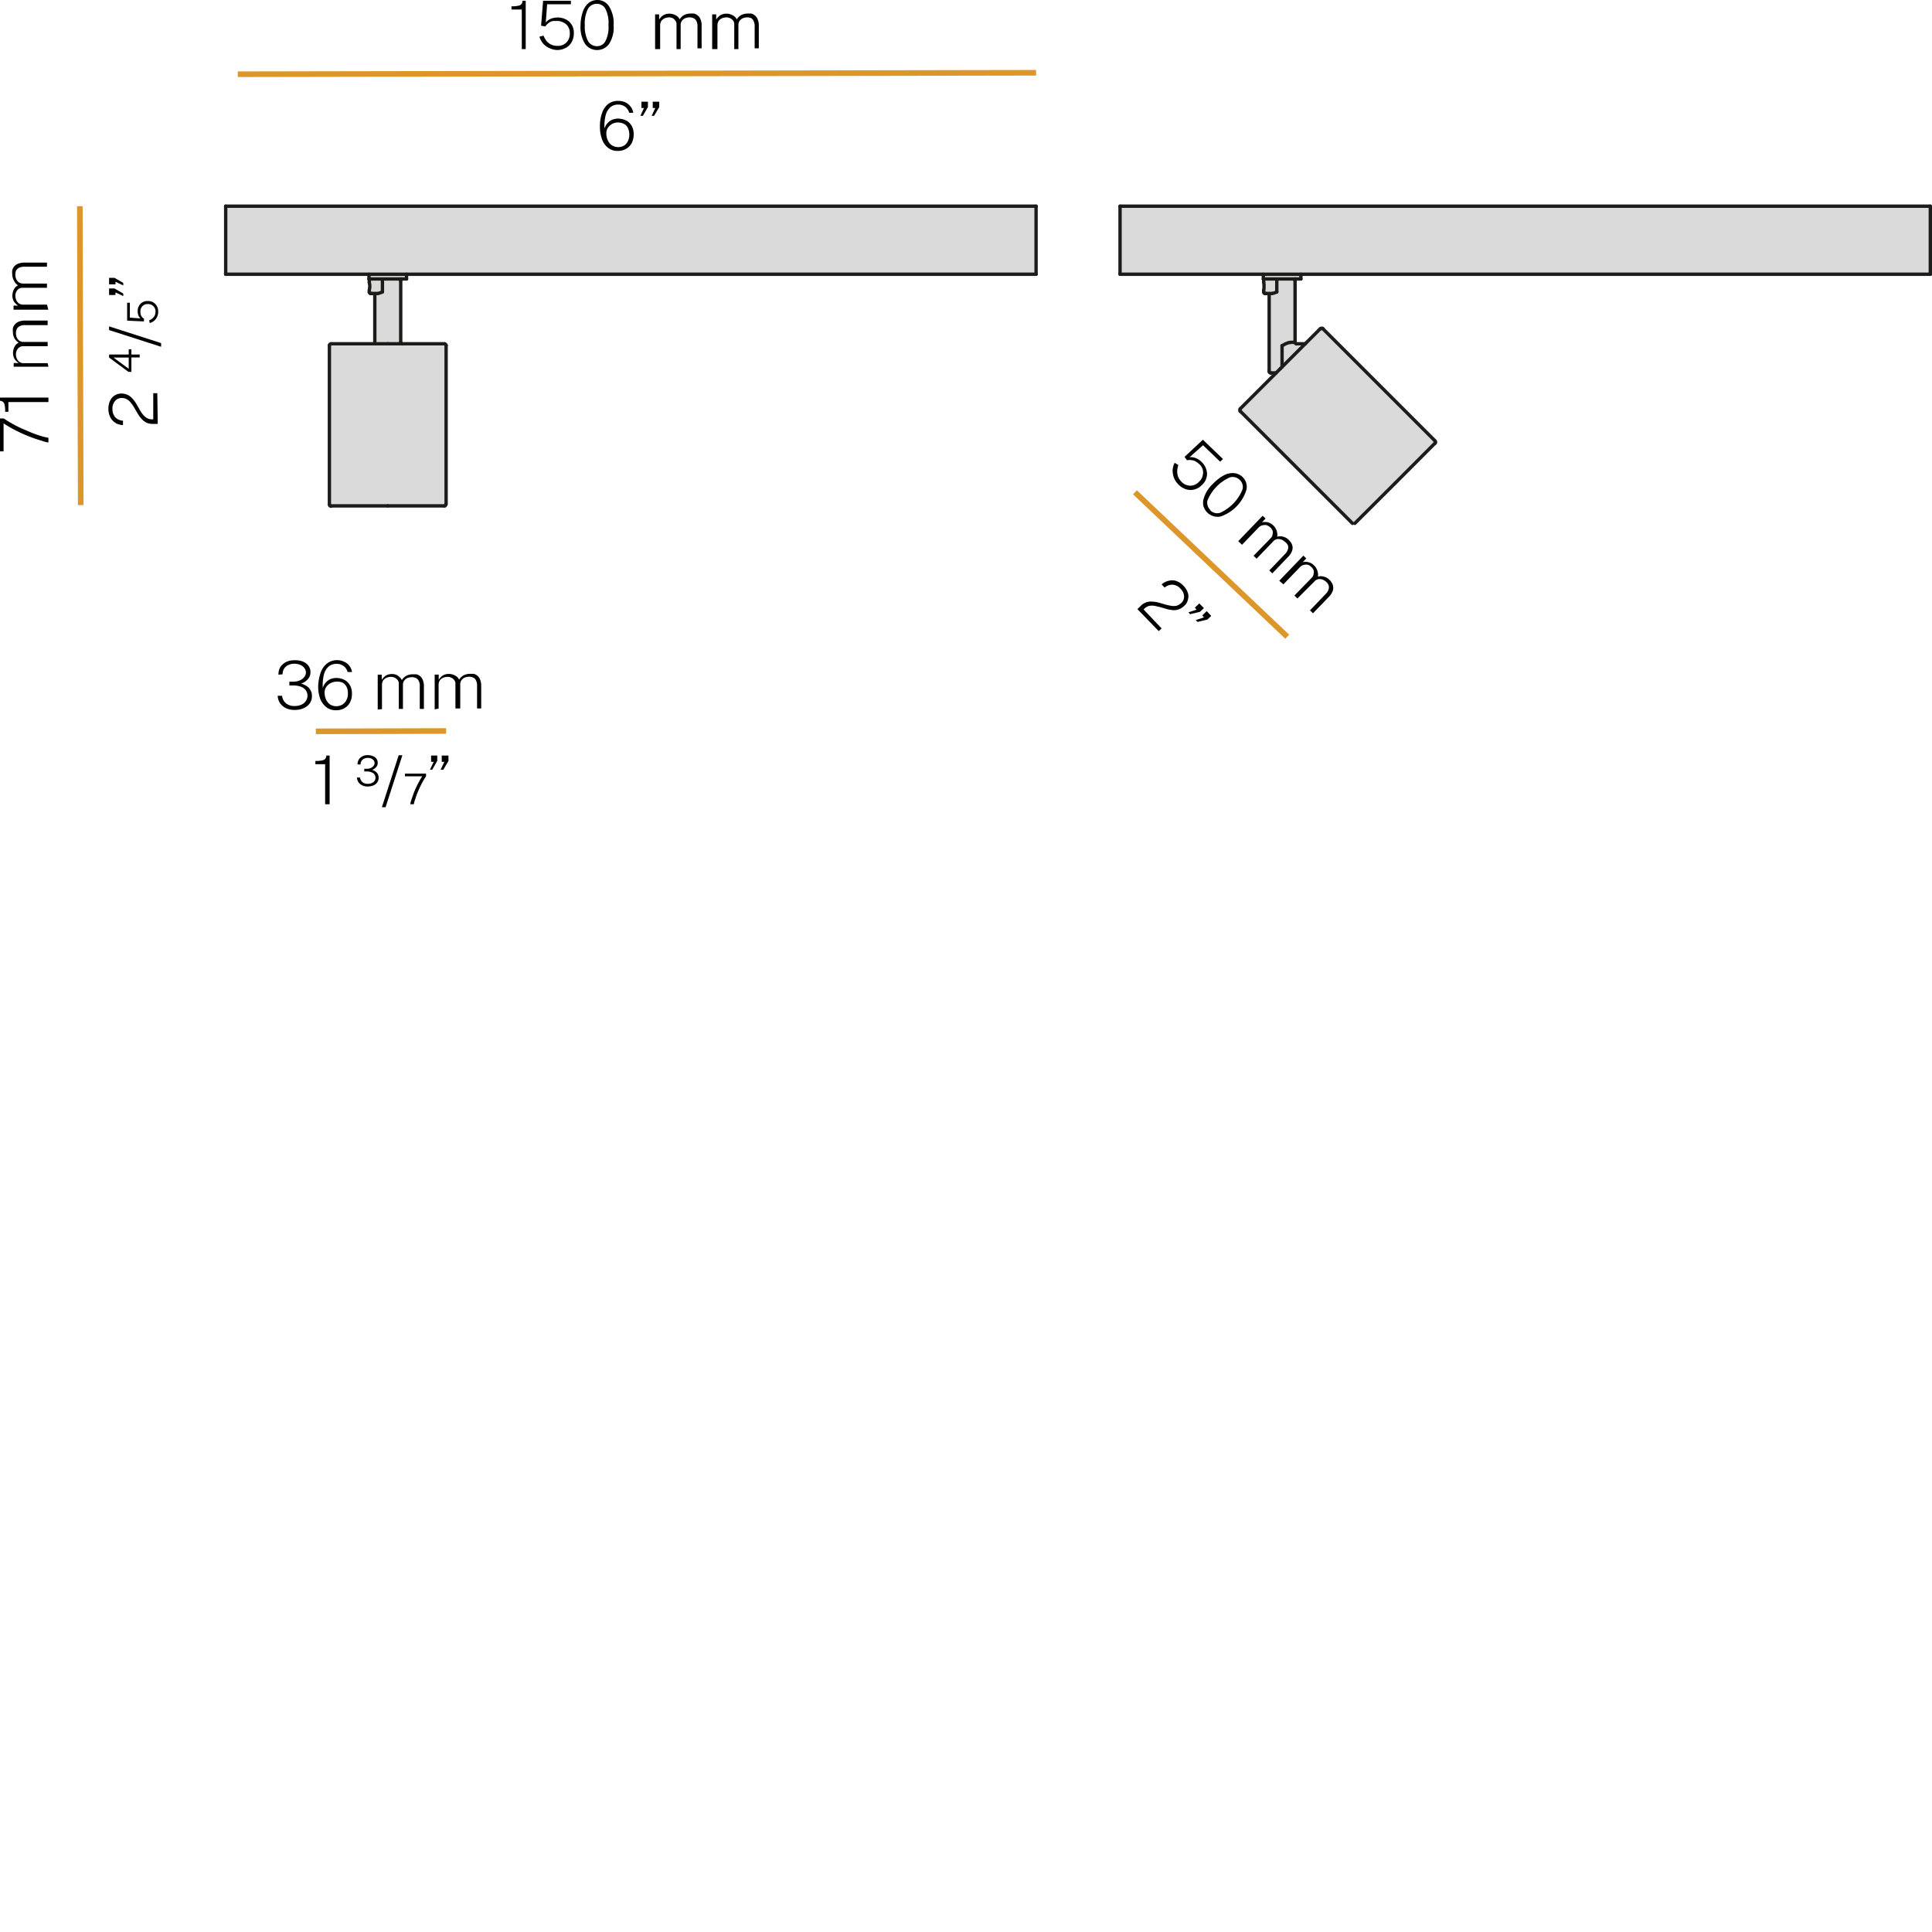 <svg id="Livello_1" data-name="Livello 1" xmlns="http://www.w3.org/2000/svg" viewBox="0 0 172.32 172.32"><defs><style>.cls-1{fill:#010101;}.cls-2,.cls-4{fill:none;}.cls-2{stroke:#dd962a;stroke-width:0.5px;}.cls-3{fill:#dadada;}.cls-4{stroke:#1c1c1b;stroke-linecap:round;stroke-linejoin:round;stroke-width:0.3px;}</style></defs><title>Tavola disegno 1</title><path class="cls-1" d="M107.29,39.22l1.79,1.72-.25.24-1.53-1.47-1.2,1.07a1.15,1.15,0,0,1,.58.09,1.58,1.58,0,0,1,.5.34,1.49,1.49,0,0,1,.39.6,1.23,1.23,0,0,1,.06.71,1.29,1.29,0,0,1-.39.7,1.52,1.52,0,0,1-.68.43,1.33,1.33,0,0,1-.74,0,1.69,1.69,0,0,1-.7-.42,1.94,1.94,0,0,1-.41-.6,2,2,0,0,1-.12-.68,1.6,1.6,0,0,1,.18-.67l.33.19A2,2,0,0,0,105,42a1.29,1.29,0,0,0,.08.52,1.33,1.33,0,0,0,.31.46,1.1,1.1,0,0,0,.79.34,1.08,1.08,0,0,0,.8-.39,1,1,0,0,0,.29-.52,1,1,0,0,0,0-.54,1,1,0,0,0-.29-.46,1.7,1.7,0,0,0-.3-.23,1,1,0,0,0-.34-.13,1.24,1.24,0,0,0-.47,0h0l-.22-.3Z"/><path class="cls-1" d="M110.8,42.52a1.22,1.22,0,0,1,.38,1.14,3.65,3.65,0,0,1-2.32,2.41,1.32,1.32,0,0,1-1.54-1,1.62,1.62,0,0,1,0-.44,2.87,2.87,0,0,1,.87-1.48,3.93,3.93,0,0,1,1-.77,1.64,1.64,0,0,1,.89-.18A1.25,1.25,0,0,1,110.8,42.52Zm-2.85,3a.86.86,0,0,0,.87.22,3.88,3.88,0,0,0,2-2.08.85.85,0,0,0-.25-.86.89.89,0,0,0-.88-.22,3.82,3.82,0,0,0-2,2.08.89.89,0,0,0,.26.82Z"/><path class="cls-1" d="M110.44,48.27,112.62,46l.26.25-.32.33a1.34,1.34,0,0,1,.49,0,1,1,0,0,1,.52.29.89.89,0,0,1,.22.29,1.12,1.12,0,0,1,.12.35.73.73,0,0,1,0,.36,1,1,0,0,1,.54,0,1.05,1.05,0,0,1,.5.29,1.26,1.26,0,0,1,.21.26.81.81,0,0,1,.06.77,1.49,1.49,0,0,1-.34.49l-1.4,1.46-.27-.26,1.38-1.44a1,1,0,0,0,.28-.44.56.56,0,0,0,0-.36.72.72,0,0,0-.25-.3,1,1,0,0,0-.3-.2.8.8,0,0,0-.38-.06.62.62,0,0,0-.39.22l-1.47,1.53-.27-.26L113.34,48a.52.52,0,0,0,.16-.33.57.57,0,0,0,0-.34.67.67,0,0,0-.19-.28,1.1,1.1,0,0,0-.31-.2.81.81,0,0,0-.38,0,.69.69,0,0,0-.37.21l-1.47,1.53Z"/><path class="cls-1" d="M114.1,51.8l2.15-2.24.26.25-.32.33a1,1,0,0,1,.49,0,1,1,0,0,1,.52.29.89.89,0,0,1,.22.29,1.12,1.12,0,0,1,.12.35.73.73,0,0,1,0,.36,1,1,0,0,1,.54,0,1.05,1.05,0,0,1,.5.29,1.09,1.09,0,0,1,.21.27.77.77,0,0,1,.12.35.76.76,0,0,1-.06.42,1.49,1.49,0,0,1-.34.49l-1.4,1.45-.27-.26L118.22,53a1,1,0,0,0,.28-.44.55.55,0,0,0,0-.36.72.72,0,0,0-.2-.29,1,1,0,0,0-.3-.2.8.8,0,0,0-.38-.06.62.62,0,0,0-.39.22l-1.51,1.51-.27-.26L117,51.53a.52.52,0,0,0,.16-.33.57.57,0,0,0,0-.34.67.67,0,0,0-.19-.28,1,1,0,0,0-.28-.2.81.81,0,0,0-.38,0,.69.69,0,0,0-.37.21l-1.47,1.53Z"/><line class="cls-2" x1="114.81" y1="56.79" x2="101.23" y2="43.91"/><line class="cls-2" x1="7.12" y1="18.39" x2="7.2" y2="45.05"/><path class="cls-1" d="M46.54,4.38V.85h-.92V.56a2.47,2.47,0,0,0,.61-.05.44.44,0,0,0,.29-.16A.4.4,0,0,0,46.6.07h.29V4.38Z"/><path class="cls-1" d="M48.44.07h2.48V.38H48.8L48.68,2a1.24,1.24,0,0,1,.48-.34,1.8,1.8,0,0,1,.6-.1,1.62,1.62,0,0,1,.69.16,1.27,1.27,0,0,1,.53.47,1.29,1.29,0,0,1,.2.78,1.53,1.53,0,0,1-.19.78,1.27,1.27,0,0,1-.53.52,1.58,1.58,0,0,1-.8.19A1.78,1.78,0,0,1,49,4.29a1.59,1.59,0,0,1-.56-.41,1.72,1.72,0,0,1-.33-.61l.37-.09a1.87,1.87,0,0,0,.27.48,1.18,1.18,0,0,0,.42.32,1.27,1.27,0,0,0,.54.11,1.05,1.05,0,0,0,.81-.3,1.1,1.1,0,0,0,.3-.84,1,1,0,0,0-.15-.57A.93.93,0,0,0,50.23,2a1.07,1.07,0,0,0-.53-.13h-.37A1.11,1.11,0,0,0,49,2a1.8,1.8,0,0,0-.37.36h0l-.37-.07Z"/><path class="cls-1" d="M53.25,0a1.23,1.23,0,0,1,1.07.56,2.83,2.83,0,0,1,.41,1.68,2.72,2.72,0,0,1-.4,1.67,1.32,1.32,0,0,1-1.84.31,1.52,1.52,0,0,1-.31-.31,2.86,2.86,0,0,1-.4-1.67A3.79,3.79,0,0,1,52,1a1.7,1.7,0,0,1,.52-.75A1.28,1.28,0,0,1,53.25,0Zm0,4.12A.84.84,0,0,0,54,3.67a2.72,2.72,0,0,0,.27-1.43A2.8,2.8,0,0,0,54,.79a.86.86,0,0,0-.78-.45.9.9,0,0,0-.78.45,2.9,2.9,0,0,0-.28,1.45,2.83,2.83,0,0,0,.29,1.43.91.91,0,0,0,.79.45Z"/><path class="cls-1" d="M58.43,4.38V1.28h.36v.46a1.3,1.3,0,0,1,.34-.36,1,1,0,0,1,.58-.16,1,1,0,0,1,.36.06,1,1,0,0,1,.33.17.6.6,0,0,1,.22.28A1.09,1.09,0,0,1,61,1.35a1.25,1.25,0,0,1,.56-.14,1.93,1.93,0,0,1,.34,0,.74.74,0,0,1,.33.17.73.73,0,0,1,.25.35,1.29,1.29,0,0,1,.1.58v2h-.37V2.38a1,1,0,0,0-.1-.51.49.49,0,0,0-.26-.25.84.84,0,0,0-.35-.07,1.07,1.07,0,0,0-.35.06.74.74,0,0,0-.31.22.66.66,0,0,0-.13.43V4.38h-.37V2.18a.49.49,0,0,0-.11-.35A.71.71,0,0,0,60,1.62a.72.72,0,0,0-.33-.07,1.15,1.15,0,0,0-.36.07.79.79,0,0,0-.31.23.73.73,0,0,0-.12.41V4.38Z"/><path class="cls-1" d="M63.52,4.38V1.28h.36v.46a1.3,1.3,0,0,1,.34-.36,1,1,0,0,1,.58-.16,1,1,0,0,1,.36.06,1.29,1.29,0,0,1,.33.17.67.67,0,0,1,.22.28,1.09,1.09,0,0,1,.39-.38,1.25,1.25,0,0,1,.56-.14,1.93,1.93,0,0,1,.34,0,.74.74,0,0,1,.33.17.73.73,0,0,1,.25.35,1.29,1.29,0,0,1,.1.58v2h-.37V2.38a1,1,0,0,0-.1-.51A.49.49,0,0,0,67,1.62a.84.84,0,0,0-.35-.07,1.07,1.07,0,0,0-.35.06.74.74,0,0,0-.31.22.66.66,0,0,0-.13.43V4.38h-.37V2.18a.49.49,0,0,0-.11-.35.71.71,0,0,0-.27-.21.72.72,0,0,0-.33-.07,1.15,1.15,0,0,0-.36.07.79.79,0,0,0-.31.23.73.73,0,0,0-.12.41V4.38Z"/><path class="cls-1" d="M0,40.26V37.32H.33q.39.26.78.48c.29.16.58.31.88.44l.89.38c.3.11.57.21.81.28s.42.11.63.15v.41c-.2,0-.46-.11-.77-.2s-.64-.21-1-.35-.73-.31-1.11-.5a10.5,10.5,0,0,1-1.12-.65v2.5Z"/><path class="cls-1" d="M4.32,35.86H.75v.87H.46a2.51,2.51,0,0,0-.05-.61A.41.41,0,0,0,0,35.75v-.29H4.32Z"/><path class="cls-1" d="M4.32,32.71H1.22v-.33h.46a1.26,1.26,0,0,1-.36-.33,1.06,1.06,0,0,1-.16-.58,1.51,1.51,0,0,1,.06-.36,1.29,1.29,0,0,1,.17-.33.85.85,0,0,1,.28-.22,1,1,0,0,1-.38-.39,1.19,1.19,0,0,1-.14-.56,1.93,1.93,0,0,1,0-.34,1,1,0,0,1,.17-.33.94.94,0,0,1,.35-.25,1.69,1.69,0,0,1,.58-.1h2V29h-2a1,1,0,0,0-.51.1.63.63,0,0,0-.25.26,1,1,0,0,0-.07.35,1.35,1.35,0,0,0,.06.35.77.77,0,0,0,.22.31.68.68,0,0,0,.43.13H4.25v.38H2.05A.56.56,0,0,0,1.7,31a.71.71,0,0,0-.21.27.93.93,0,0,0-.07.33,1.1,1.1,0,0,0,.07.36.79.79,0,0,0,.23.31.62.62,0,0,0,.41.12H4.25Z"/><path class="cls-1" d="M4.31,27.62H1.21v-.36h.41a1.29,1.29,0,0,1-.36-.34,1.06,1.06,0,0,1-.16-.58A2.25,2.25,0,0,1,1.16,26a1.29,1.29,0,0,1,.17-.33.74.74,0,0,1,.28-.22A1,1,0,0,1,1.23,25a1.19,1.19,0,0,1-.14-.56,1.93,1.93,0,0,1,0-.34,1,1,0,0,1,.17-.33.94.94,0,0,1,.35-.25,1.69,1.69,0,0,1,.58-.1h2v.37h-2a1.13,1.13,0,0,0-.51.1.63.63,0,0,0-.25.26,1,1,0,0,0,0,.7.77.77,0,0,0,.22.31.68.68,0,0,0,.43.13H4.19v.38H2a.56.56,0,0,0-.35.11.71.71,0,0,0-.21.27.93.93,0,0,0-.07.33,1.1,1.1,0,0,0,.07.36.79.79,0,0,0,.23.31.62.62,0,0,0,.41.12H4.19Z"/><line class="cls-2" x1="92.41" y1="6.49" x2="21.21" y2="6.62"/><path class="cls-1" d="M24.84,60.18A1.25,1.25,0,0,1,25,59.5a1.38,1.38,0,0,1,.51-.45,1.56,1.56,0,0,1,.7-.16A2,2,0,0,1,27,59a1.15,1.15,0,0,1,.51.38.93.93,0,0,1,.18.58.86.86,0,0,1-.21.59,1.3,1.3,0,0,1-.63.42,1.7,1.7,0,0,1,.53.24,1,1,0,0,1,.33.38.93.93,0,0,1,.11.49,1.09,1.09,0,0,1-.44.91,1.57,1.57,0,0,1-.5.25,2,2,0,0,1-.65.08,1.69,1.69,0,0,1-.73-.16,1.38,1.38,0,0,1-.52-.44,1.26,1.26,0,0,1-.21-.66h.39a1,1,0,0,0,.35.67,1.12,1.12,0,0,0,.74.24,1.41,1.41,0,0,0,.61-.11.87.87,0,0,0,.4-.31.84.84,0,0,0,0-1,1,1,0,0,0-.45-.31,1.83,1.83,0,0,0-.62-.1h-.38v-.34h.37a1.39,1.39,0,0,0,.57-.12,1,1,0,0,0,.4-.31.63.63,0,0,0,0-.78.81.81,0,0,0-.35-.28,1.38,1.38,0,0,0-.57-.11,1.18,1.18,0,0,0-.48.1.86.86,0,0,0-.54.84Z"/><path class="cls-1" d="M30.05,58.88a1.44,1.44,0,0,1,.62.13,1.15,1.15,0,0,1,.48.36,1.22,1.22,0,0,1,.25.57H31a.91.91,0,0,0-.35-.53,1,1,0,0,0-.63-.2,1.09,1.09,0,0,0-.71.24,1.42,1.42,0,0,0-.42.72,4,4,0,0,0-.1,1.19,1.25,1.25,0,0,1,.66-.78,1.4,1.4,0,0,1,.53-.11,1.58,1.58,0,0,1,.74.17,1.19,1.19,0,0,1,.49.48,1.41,1.41,0,0,1,.18.75,1.58,1.58,0,0,1-.17.77,1.23,1.23,0,0,1-.49.52,1.47,1.47,0,0,1-.77.19,1.34,1.34,0,0,1-.83-.26,1.75,1.75,0,0,1-.55-.71,3.19,3.19,0,0,1-.2-1.18A4.06,4.06,0,0,1,28.6,60a1.76,1.76,0,0,1,.54-.8A1.44,1.44,0,0,1,30.05,58.88ZM30,60.8a1.13,1.13,0,0,0-.9.47.91.91,0,0,0-.15.48,1.56,1.56,0,0,0,.13.64,1.08,1.08,0,0,0,.37.45,1.07,1.07,0,0,0,1.09,0,1,1,0,0,0,.36-.4,1.21,1.21,0,0,0,.13-.59,1.24,1.24,0,0,0-.11-.57.84.84,0,0,0-.34-.38,1.15,1.15,0,0,0-.58-.1Z"/><path class="cls-1" d="M33.69,63.28v-3.1h.36v.46a1.42,1.42,0,0,1,.33-.36,1,1,0,0,1,.58-.16.86.86,0,0,1,.66.26.67.67,0,0,1,.22.28,1.09,1.09,0,0,1,.39-.38,1.25,1.25,0,0,1,.56-.14h.34a.81.81,0,0,1,.58.51,1.45,1.45,0,0,1,.1.58v2h-.37v-2a.9.9,0,0,0-.1-.51.49.49,0,0,0-.26-.25.84.84,0,0,0-.35-.07,1.07,1.07,0,0,0-.35.06.74.74,0,0,0-.31.22.66.66,0,0,0-.13.43v2.12h-.37V61a.49.49,0,0,0-.11-.35.71.71,0,0,0-.27-.21.72.72,0,0,0-.33-.07,1.15,1.15,0,0,0-.36.07.79.79,0,0,0-.31.23.73.73,0,0,0-.12.41v2.17Z"/><path class="cls-1" d="M38.77,63.27v-3.1h.36v.46a1.42,1.42,0,0,1,.33-.36,1,1,0,0,1,.58-.16,1,1,0,0,1,.36.06,1.29,1.29,0,0,1,.33.17.67.67,0,0,1,.22.28,1.09,1.09,0,0,1,.39-.38,1.25,1.25,0,0,1,.56-.14h.34a.81.81,0,0,1,.58.51,1.45,1.45,0,0,1,.1.58v2h-.37v-2a1,1,0,0,0-.1-.51.49.49,0,0,0-.26-.25.84.84,0,0,0-.35-.07,1.07,1.07,0,0,0-.35.06.74.74,0,0,0-.31.22.66.66,0,0,0-.13.43v2.12h-.43V61a.49.49,0,0,0-.11-.35.71.71,0,0,0-.27-.21.72.72,0,0,0-.33-.07,1.15,1.15,0,0,0-.36.07.79.79,0,0,0-.31.23.73.73,0,0,0-.12.41v2.12Z"/><line class="cls-2" x1="39.79" y1="65.2" x2="28.17" y2="65.23"/><polygon class="cls-3" points="172.17 24.46 116.03 24.46 112.68 24.46 99.9 24.46 99.9 24.39 99.9 18.46 99.9 18.39 172.17 18.39 172.17 18.46 172.17 24.39 172.17 24.46"/><path class="cls-3" d="M116.42,30.67l1.35-1.35a.14.14,0,0,1,.2,0h0l10,10a.14.14,0,0,1,0,.2h0l-3.57,3.58-3.58,3.57h-.21l-10-10a.17.17,0,0,1,0-.21l3.2-3.2.38-.38.15-.15Z"/><polygon class="cls-3" points="115.51 24.88 115.45 24.88 113.91 24.88 112.76 24.88 112.68 24.88 112.68 24.46 116.03 24.46 116.03 24.88 115.51 24.88"/><path class="cls-3" d="M115.22,30.54h.29a.14.14,0,0,0,.14.14h.77l-2.07,2.07v-1.9l.16-.08.14-.08.15-.06.14-.05h.13Z"/><path class="cls-3" d="M114.51,30.76l-.16.08v1.9l-.15.15-.38.38h-.48a.14.14,0,0,1-.14-.14V26.19h.68V25h1.54a.06.06,0,0,1,.06.06v5.58h-.57l-.14,0-.15.06Z"/><path class="cls-3" d="M113.88,25v1.1h-1a.14.14,0,0,1-.14-.14V25a.06.06,0,0,1,.05-.06h1.15A0,0,0,0,0,113.88,25Z"/><line class="cls-4" x1="127.99" y1="39.32" x2="117.98" y2="29.31"/><line class="cls-4" x1="120.63" y1="46.68" x2="110.62" y2="36.67"/><path class="cls-4" d="M128,39.54a.14.14,0,0,0,0-.2h0"/><path class="cls-4" d="M118,29.32a.14.14,0,0,0-.21,0"/><path class="cls-4" d="M110.62,36.47a.17.17,0,0,0,0,.21"/><polyline class="cls-4" points="114.2 32.88 113.82 33.26 110.62 36.46"/><polyline class="cls-4" points="117.77 29.31 116.42 30.66 114.35 32.73 114.2 32.88"/><line class="cls-4" x1="124.42" y1="43.11" x2="120.84" y2="46.68"/><line class="cls-4" x1="127.99" y1="39.53" x2="124.42" y2="43.11"/><line class="cls-4" x1="116.03" y1="24.88" x2="116.03" y2="24.46"/><line class="cls-4" x1="112.68" y1="24.88" x2="112.68" y2="24.46"/><polyline class="cls-4" points="112.68 24.88 112.76 24.88 113.91 24.88 115.45 24.88 115.51 24.88"/><line class="cls-4" x1="115.51" y1="24.88" x2="116.03" y2="24.88"/><path class="cls-4" d="M112.71,26.05a.14.14,0,0,0,.14.14"/><path class="cls-4" d="M113.2,33.13a.14.14,0,0,0,.14.14"/><line class="cls-4" x1="112.71" y1="25.89" x2="112.71" y2="26.04"/><line class="cls-4" x1="112.71" y1="24.94" x2="112.71" y2="25.17"/><line class="cls-4" x1="113.2" y1="33.12" x2="113.2" y2="26.18"/><path class="cls-4" d="M112.76,24.89a.06.06,0,0,0-.05.06"/><path class="cls-4" d="M115.51,25a.06.06,0,0,0-.06-.06"/><path class="cls-4" d="M113.88,25v-.06"/><line class="cls-4" x1="115.51" y1="30.52" x2="115.51" y2="24.94"/><line class="cls-4" x1="113.88" y1="24.94" x2="113.88" y2="26.04"/><path class="cls-4" d="M115.51,30.53a.14.14,0,0,0,.14.14h0"/><line class="cls-4" x1="115.65" y1="30.66" x2="116.42" y2="30.66"/><polyline class="cls-4" points="115.07 30.54 114.94 30.56 114.8 30.61 114.65 30.67 114.51 30.75 114.35 30.83"/><polyline class="cls-4" points="115.07 30.54 115.22 30.53 115.34 30.53 115.43 30.53 115.49 30.52 115.51 30.52"/><line class="cls-4" x1="114.35" y1="32.73" x2="114.35" y2="30.83"/><line class="cls-4" x1="113.82" y1="33.26" x2="113.34" y2="33.26"/><polyline class="cls-4" points="113.88 26.04 113.76 26.09 113.65 26.13 113.54 26.16 113.43 26.18"/><line class="cls-4" x1="112.91" y1="26.18" x2="112.85" y2="26.18"/><line class="cls-4" x1="112.99" y1="26.18" x2="112.91" y2="26.18"/><polyline class="cls-4" points="112.99 26.18 113.2 26.18 113.43 26.18"/><polyline class="cls-4" points="112.71 25.17 112.71 25.19 112.72 25.25 112.74 25.35 112.74 25.47 112.74 25.59 112.74 25.71 112.72 25.81 112.71 25.87 112.71 25.89"/><line class="cls-4" x1="172.17" y1="18.39" x2="99.9" y2="18.39"/><polyline class="cls-4" points="172.17 24.46 116.03 24.46 112.68 24.46 99.9 24.46"/><line class="cls-4" x1="99.9" y1="18.46" x2="99.9" y2="18.39"/><line class="cls-4" x1="99.9" y1="24.39" x2="99.9" y2="18.46"/><line class="cls-4" x1="99.9" y1="24.46" x2="99.9" y2="24.39"/><line class="cls-4" x1="172.17" y1="24.46" x2="172.17" y2="24.39"/><line class="cls-4" x1="172.17" y1="24.39" x2="172.17" y2="18.46"/><line class="cls-4" x1="172.17" y1="18.46" x2="172.17" y2="18.39"/><polygon class="cls-3" points="92.41 18.39 92.41 18.46 92.41 24.39 92.41 24.46 36.26 24.46 32.91 24.46 20.13 24.46 20.13 24.39 20.13 18.46 20.13 18.39 92.41 18.39"/><path class="cls-3" d="M35.89,30.67h3.73a.15.15,0,0,1,.15.15V45a.15.15,0,0,1-.15.15H29.53a.15.15,0,0,1-.15-.15V30.82a.15.15,0,0,1,.15-.15Z"/><polygon class="cls-3" points="32.91 24.46 36.26 24.46 36.26 24.88 35.74 24.88 35.68 24.88 34.14 24.88 33 24.88 32.91 24.88 32.91 24.46"/><path class="cls-3" d="M33.76,26.18h.35V25h1.54a.06.06,0,0,1,.06.06v5.58a.15.15,0,0,0,.15.14H33.4V26.19h.36Z"/><path class="cls-3" d="M33.87,26.14h-.79a.14.14,0,0,1-.14-.14V25a.06.06,0,0,1,.06-.06h1.14v1.16H34Z"/><path class="cls-4" d="M39.62,45.13a.15.15,0,0,0,.15-.15"/><path class="cls-4" d="M29.38,45a.15.15,0,0,0,.15.15"/><line class="cls-4" x1="34.59" y1="45.12" x2="29.53" y2="45.12"/><line class="cls-4" x1="39.64" y1="45.12" x2="34.59" y2="45.12"/><line class="cls-4" x1="39.79" y1="44.97" x2="39.79" y2="30.81"/><line class="cls-4" x1="29.38" y1="44.97" x2="29.38" y2="30.81"/><path class="cls-4" d="M39.79,30.82a.15.15,0,0,0-.15-.15"/><path class="cls-4" d="M29.53,30.67a.15.15,0,0,0-.15.15"/><polyline class="cls-4" points="34.59 30.66 33.43 30.66 29.53 30.66"/><polyline class="cls-4" points="39.64 30.66 35.89 30.66 34.59 30.66"/><line class="cls-4" x1="36.26" y1="24.88" x2="36.26" y2="24.46"/><line class="cls-4" x1="32.91" y1="24.88" x2="32.91" y2="24.46"/><polyline class="cls-4" points="32.91 24.88 33 24.88 34.14 24.88 35.68 24.88 35.74 24.88"/><line class="cls-4" x1="35.74" y1="24.88" x2="36.26" y2="24.88"/><path class="cls-4" d="M32.94,26.05a.14.14,0,0,0,.14.14"/><line class="cls-4" x1="32.94" y1="25.89" x2="32.94" y2="26.04"/><line class="cls-4" x1="32.94" y1="24.94" x2="32.94" y2="25.17"/><line class="cls-4" x1="33.43" y1="30.66" x2="33.43" y2="26.18"/><path class="cls-4" d="M33,24.89a.06.06,0,0,0-.06.06"/><path class="cls-4" d="M35.74,25a.06.06,0,0,0-.06-.06"/><path class="cls-4" d="M34.11,25v-.06"/><line class="cls-4" x1="35.74" y1="30.52" x2="35.74" y2="24.94"/><line class="cls-4" x1="34.11" y1="24.94" x2="34.11" y2="26.04"/><path class="cls-4" d="M35.74,30.53a.15.15,0,0,0,.15.14"/><polyline class="cls-4" points="34.11 26.04 33.99 26.09 33.87 26.13 33.76 26.17 33.66 26.18"/><line class="cls-4" x1="33.14" y1="26.18" x2="33.08" y2="26.18"/><line class="cls-4" x1="33.22" y1="26.18" x2="33.14" y2="26.18"/><polyline class="cls-4" points="33.22 26.18 33.43 26.18 33.66 26.18"/><polyline class="cls-4" points="32.94 25.17 32.94 25.19 32.95 25.26 32.97 25.35 32.98 25.47 32.98 25.59 32.97 25.71 32.95 25.81 32.94 25.87 32.94 25.89"/><line class="cls-4" x1="92.41" y1="18.39" x2="20.13" y2="18.39"/><polyline class="cls-4" points="92.41 24.46 36.26 24.46 32.91 24.46 20.13 24.46"/><line class="cls-4" x1="20.13" y1="18.46" x2="20.13" y2="18.39"/><line class="cls-4" x1="20.13" y1="24.39" x2="20.13" y2="18.46"/><line class="cls-4" x1="20.13" y1="24.46" x2="20.13" y2="24.39"/><line class="cls-4" x1="92.41" y1="24.46" x2="92.41" y2="24.39"/><line class="cls-4" x1="92.41" y1="24.39" x2="92.41" y2="18.46"/><line class="cls-4" x1="92.41" y1="18.46" x2="92.41" y2="18.39"/><path d="M29,71.73V68.16h-.87v-.29a2.47,2.47,0,0,0,.61-.05.44.44,0,0,0,.28-.15.58.58,0,0,0,.09-.28h.29v4.34Z"/><path d="M31.89,68.18a.83.83,0,0,1,.11-.43.81.81,0,0,1,.32-.29,1,1,0,0,1,.46-.11,1.21,1.21,0,0,1,.48.09.7.7,0,0,1,.32.24.61.61,0,0,1,.11.36.56.56,0,0,1-.13.37.88.88,0,0,1-.37.26.89.89,0,0,1,.43.26.65.65,0,0,1,.15.44.68.68,0,0,1-.13.42.74.74,0,0,1-.35.27,1.42,1.42,0,0,1-.52.09,1,1,0,0,1-.66-.23.77.77,0,0,1-.27-.57h.27a.66.66,0,0,0,.22.41.68.68,0,0,0,.45.15.84.84,0,0,0,.52-.15.47.47,0,0,0,.19-.39.5.5,0,0,0-.2-.41,1,1,0,0,0-.56-.15h-.24v-.24h.24a.77.77,0,0,0,.34-.07.69.69,0,0,0,.25-.19.38.38,0,0,0,.09-.25.42.42,0,0,0-.16-.32.69.69,0,0,0-.47-.14.72.72,0,0,0-.29.06.59.59,0,0,0-.24.2.54.54,0,0,0-.09.33Z"/><path d="M34.06,72l1.5-4.64h.33L34.39,72Z"/><path d="M36.12,69H38v.24a6.77,6.77,0,0,0-.37.62c-.12.23-.23.46-.33.7a6.31,6.31,0,0,0-.25.67,3,3,0,0,0-.14.5H36.6c0-.17.1-.4.19-.67a7.29,7.29,0,0,1,.35-.88,7.92,7.92,0,0,1,.52-.94H36.12Z"/><path d="M38.35,68.65l.33-.7h-.23v-.56H39v.48l-.45.78Zm.95,0,.33-.7H39.4v-.56H40v.48l-.46.78Z"/><path d="M14.07,37.81h-.44a1.31,1.31,0,0,1-.58-.12,1.58,1.58,0,0,1-.43-.34,2.61,2.61,0,0,1-.33-.45L12,36.41a3.52,3.52,0,0,0-.3-.45,1.13,1.13,0,0,0-.36-.33.86.86,0,0,0-.48-.13.74.74,0,0,0-.6.27,1,1,0,0,0-.23.7,1.09,1.09,0,0,0,.26.76,1,1,0,0,0,.68.29v.39a1.25,1.25,0,0,1-.65-.18,1.3,1.3,0,0,1-.47-.49,1.62,1.62,0,0,1-.18-.79,1.58,1.58,0,0,1,.15-.71,1.1,1.1,0,0,1,1-.64,1.31,1.31,0,0,1,.58.13,1.34,1.34,0,0,1,.42.33,3,3,0,0,1,.33.44l.28.49a3.18,3.18,0,0,0,.29.45,1.39,1.39,0,0,0,.36.33.86.86,0,0,0,.48.13h.11V35.07h.36Z"/><path d="M9.73,31.89v-.27h1.75v-.46h.24v.46h.74v.26h-.74v1.29h-.26Zm1.75,1v-1H10.12Z"/><path d="M14.37,30.93,9.73,29.44v-.33l4.64,1.49Z"/><path d="M11.34,28.6V27h.24v1.33l.95.07a.67.67,0,0,1-.19-.28,1.08,1.08,0,0,1-.06-.38.91.91,0,0,1,.1-.43.8.8,0,0,1,.3-.33.83.83,0,0,1,.49-.13.89.89,0,0,1,.68.26.94.94,0,0,1,.26.69,1.05,1.05,0,0,1-.21.65,1,1,0,0,1-.54.36l-.06-.24a.88.88,0,0,0,.42-.3.73.73,0,0,0,.15-.46.65.65,0,0,0-.69-.69.63.63,0,0,0-.49.2.68.68,0,0,0-.17.45,1.23,1.23,0,0,0,.05.35.82.82,0,0,0,.27.31h0l0,.24Z"/><path d="M11,26.41l-.7-.33v.23H9.73v-.58h.48l.78.45Zm0-.95-.7-.33v.23H9.73v-.58h.48l.78.45Z"/><path d="M101.45,54.33l.2-.2.11-.11a1.32,1.32,0,0,1,.51-.31,1.38,1.38,0,0,1,.54-.05,2.74,2.74,0,0,1,.55.09l.55.16a5,5,0,0,0,.53.12,1.34,1.34,0,0,0,.49,0,1,1,0,0,0,.43-.25.75.75,0,0,0,.25-.6,1,1,0,0,0-.32-.67,1,1,0,0,0-.71-.36,1,1,0,0,0-.7.26l-.27-.29a1.38,1.38,0,0,1,.6-.31,1.22,1.22,0,0,1,.68,0,1.65,1.65,0,0,1,.68.45,1.71,1.71,0,0,1,.38.62,1.09,1.09,0,0,1,0,.62,1,1,0,0,1-.34.55,1.28,1.28,0,0,1-1,.37,3.76,3.76,0,0,1-.55-.1l-.54-.16-.52-.12a1.34,1.34,0,0,0-.49,0,.85.85,0,0,0-.43.24l-.08.08,1.61,1.69-.26.24Z"/><path d="M106,54.62l.73-.25-.16-.17.4-.38.41.42-.35.33-.88.21Zm.65.69.74-.25-.16-.17.4-.38.4.42-.34.33-.88.21Z"/><path d="M55.14,9a1.59,1.59,0,0,1,.62.12,1.31,1.31,0,0,1,.47.37,1.15,1.15,0,0,1,.25.57h-.36a1,1,0,0,0-.35-.53,1,1,0,0,0-.62-.2,1,1,0,0,0-.71.24,1.42,1.42,0,0,0-.42.71,3.88,3.88,0,0,0-.1,1.19,1.26,1.26,0,0,1,.24-.46,1.3,1.3,0,0,1,.42-.32,1.32,1.32,0,0,1,.53-.11,1.61,1.61,0,0,1,.74.17,1.19,1.19,0,0,1,.49.48,1.44,1.44,0,0,1,.18.75,1.71,1.71,0,0,1-.17.77,1.25,1.25,0,0,1-.5.52,1.43,1.43,0,0,1-.76.19,1.31,1.31,0,0,1-.83-.26,1.62,1.62,0,0,1-.55-.74,3.16,3.16,0,0,1-.2-1.18,3.36,3.36,0,0,1,.19-1.2,1.72,1.72,0,0,1,.54-.8A1.4,1.4,0,0,1,55.14,9Zm0,1.92a1.2,1.2,0,0,0-.52.12,1.1,1.1,0,0,0-.39.35.81.81,0,0,0-.15.48,1.47,1.47,0,0,0,.13.64,1,1,0,0,0,.37.45,1,1,0,0,0,.56.16,1,1,0,0,0,.53-.14A1,1,0,0,0,56,12.6a1.38,1.38,0,0,0,.13-.59,1.26,1.26,0,0,0-.12-.57.74.74,0,0,0-.34-.38A1.08,1.08,0,0,0,55.09,10.93Z"/><path d="M57.12,10.33l.32-.7h-.23V9.07h.58v.48l-.45.78Zm1,0,.33-.7h-.23V9.07h.58v.48l-.46.78Z"/></svg>